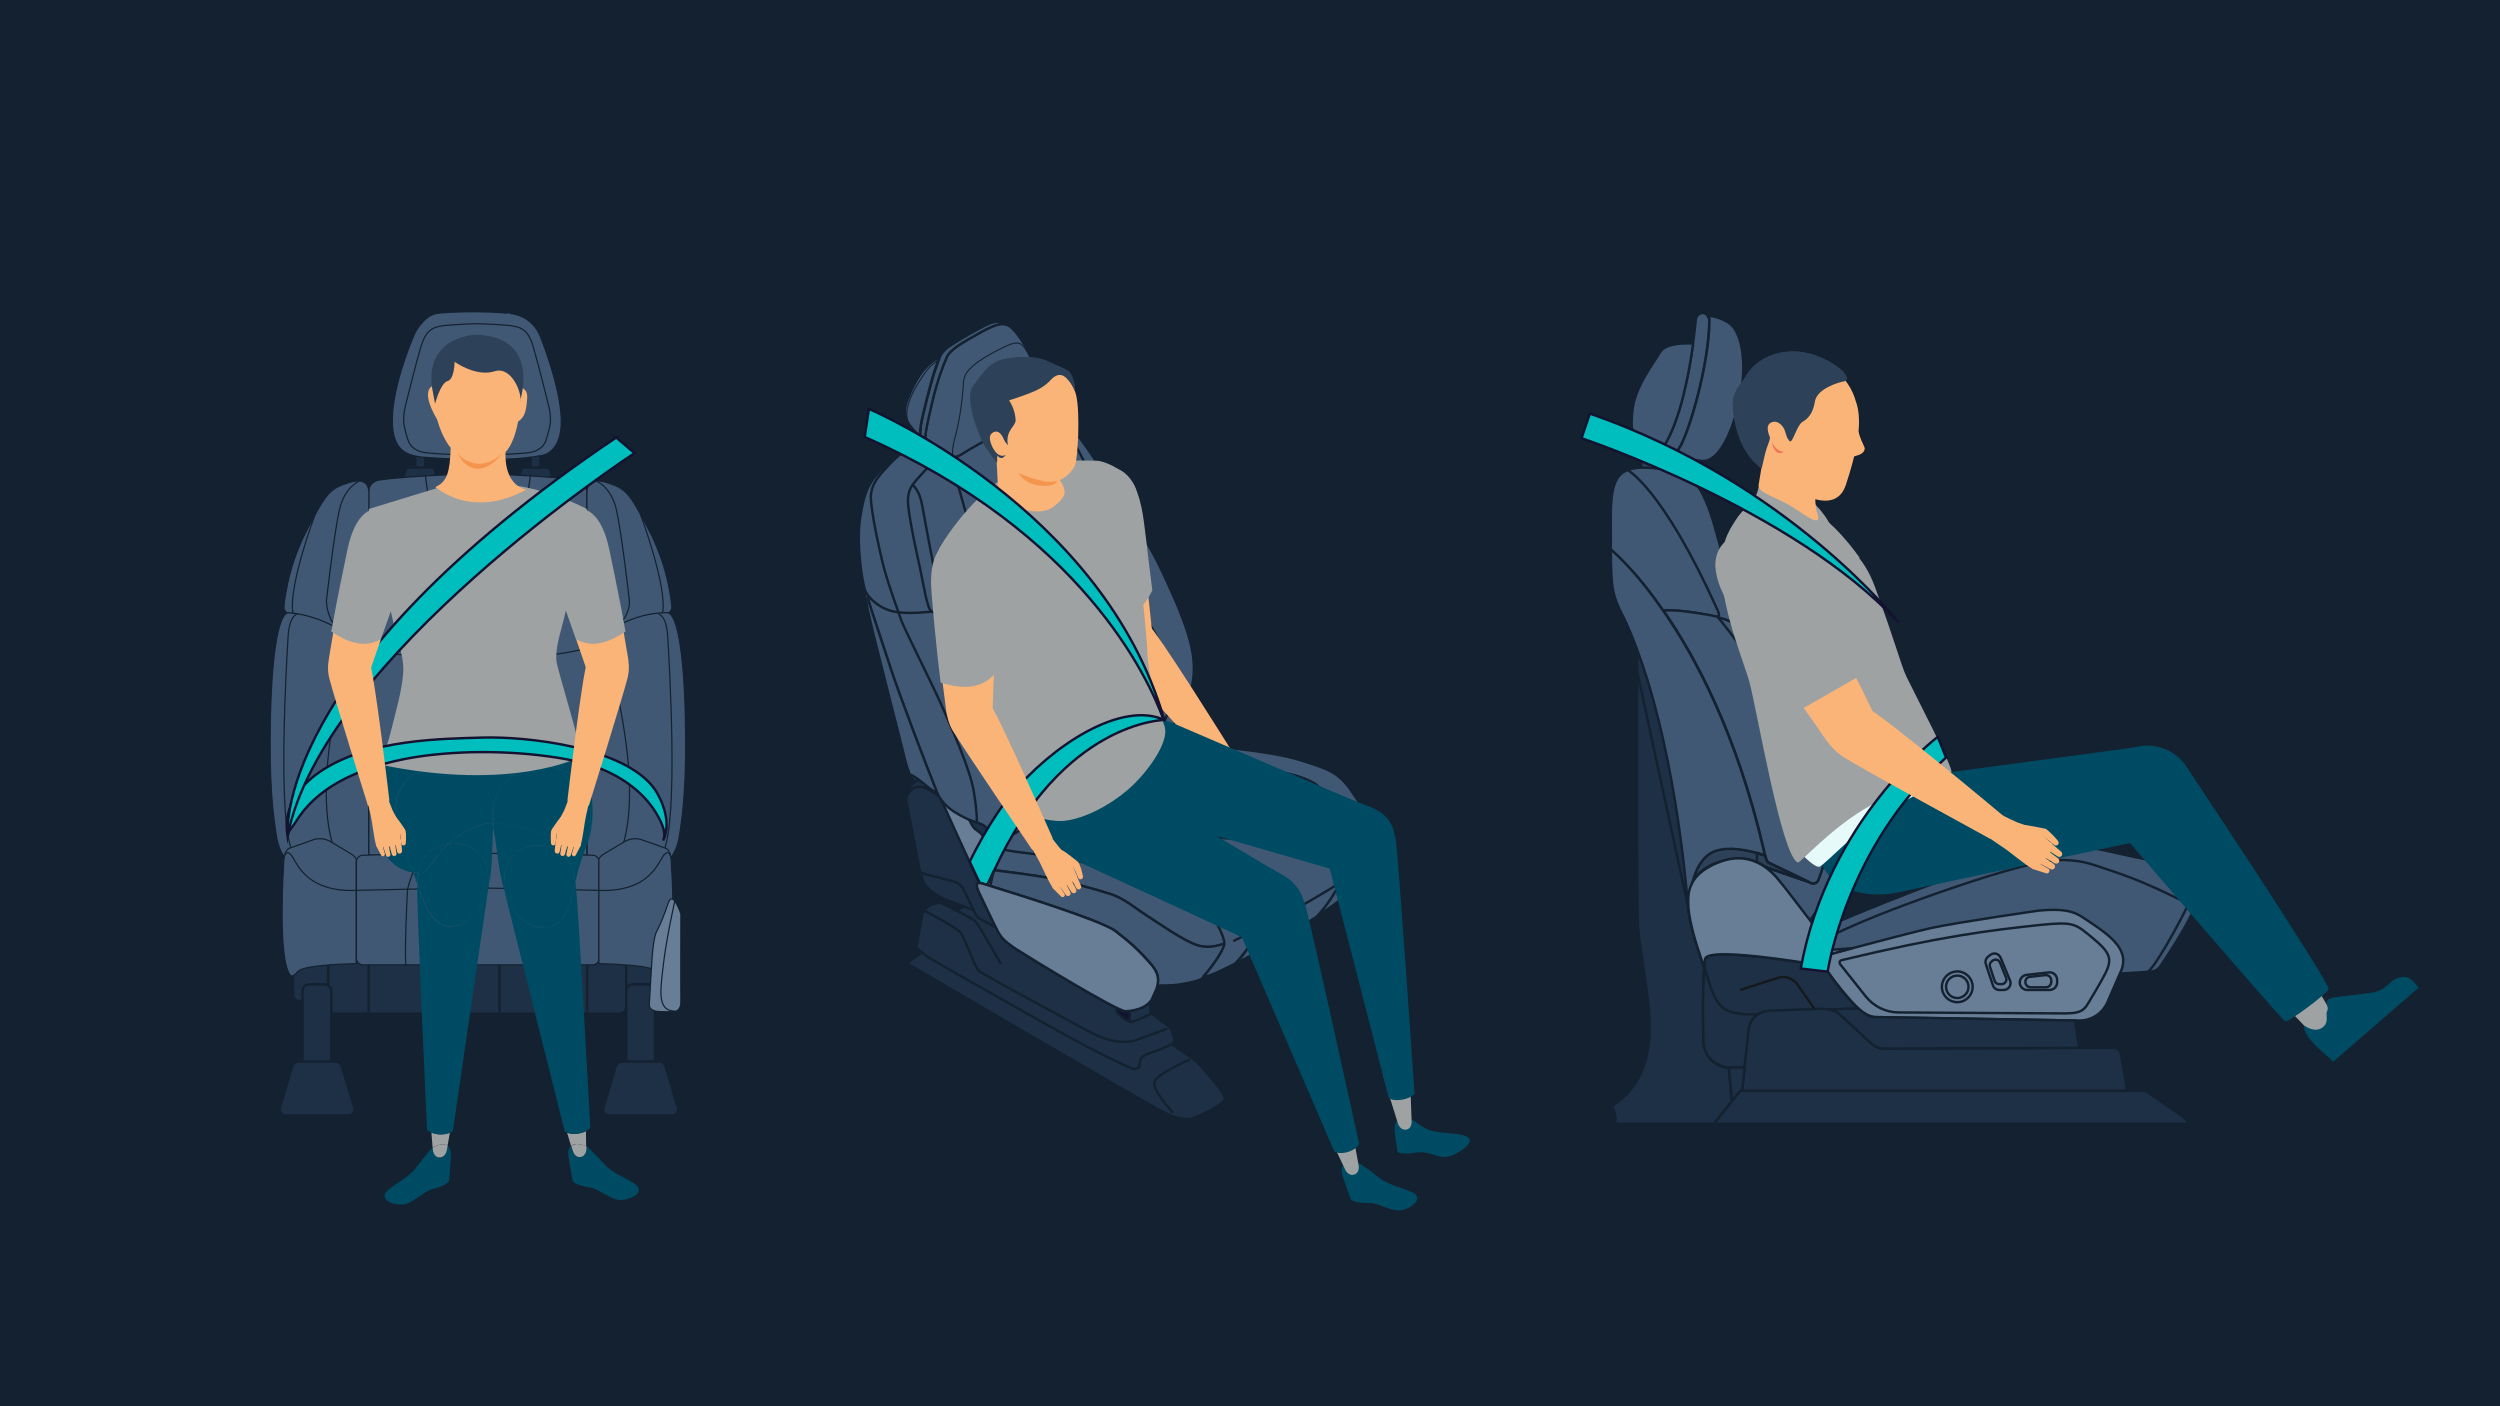 <svg version="1.1" id="Layer_8" xmlns="http://www.w3.org/2000/svg" x="0" y="0" width="1024" height="576" style="enable-background:new 0 0 1024 576" xml:space="preserve"><style>.st1{fill:none}.st1,.st2,.st3,.st4,.st5{stroke:#132130;stroke-linecap:round;stroke-linejoin:round;stroke-miterlimit:10}.st2{fill:#405873}.st3{fill:#687d96}.st4{fill:#2d4158}.st5{fill:#1d3045}.st6{fill:#004b64}.st7{fill:#9ea2a2}.st8{fill:#fbb478}.st9{fill:#2d4158}.st13{fill:#00bebe;stroke:#131230}.st13,.st15,.st17,.st20{stroke-miterlimit:10}.st15{fill:#506375}.st15,.st17,.st20{stroke:#132130;stroke-width:.436;stroke-linecap:round;stroke-linejoin:round}.st17{fill:none}.st20{fill:#728492}.st22{fill:#f4954e}.st23,.st24,.st25{fill:#00bebe;stroke:#131230;stroke-linecap:round;stroke-linejoin:round;stroke-miterlimit:10}.st24,.st25{fill:#405873;stroke:#132130;stroke-width:.5}.st25{fill:none}</style><switch><g><path style="fill:#132130" d="M-7.2-7.7h1041.8v594.2H-7.2z"/><path class="st1" d="M819.9 314.9s-3.4 3.4-8 3-76.1-.6-76.1-.6"/><path class="st2" d="M743.5 381.5s53.5-23.2 80.9-30.4c27.4-7.2 31.6-3.8 50.2 0l10.8 1.9c3.6.6 6.8 2.7 8.8 5.7l4.1 5.9c1.3 1.9 1.6 4.3.8 6.5-1.7 4.6-5.9 12.3-14.2 24.6-.9 1.4-2.4 2.2-4.1 2.3-16.6 1.1-107.4 6.8-119.2 5.3l-18.1-21.8z"/><path class="st3" d="M747.2 395.6c.3.6.8 1.4 1.4 2.3 2.9 4.2 8.5 11.3 12.6 15.2 0 0 0 0 0 0 4.2 3.8 6.7 3.4 7.5 3.5L850 418h1.6c5 .1 9.6-2.9 11.6-7.5l5.7-13.1c3.6-9.2-5.9-15.1-16.2-21.9-5.1-3.4-11.8-3-17.7-2.5 0 0-32.8 4.7-43.9 7.1-6.8 1.5-21.9 5.5-32.4 8.3h0c-6.4 1.7-11 3-11 3-.5.2-2.5.5-.5 4.2z"/><path class="st1" d="M863.3 347.7s18.5 4.6 21.9 6.7c2.3 1.4 7.2 7.4 10 11.1 1.4 1.7 1.6 4.1.6 6-3.5 7.2-12.8 24.3-16.2 26.7"/><path class="st1" d="m897.4 368-2.1.5c-1.1.2-2.2.1-3.2-.4-3.5-1.7-12.2-5.9-19.1-8.5-4.4-1.7-10.1-3.6-14.9-5.2-6.6-2.2-13.6-2.7-20.5-1.5-9.2 1.6-22.8 5.5-44.3 13-38.8 13.7-46.6 19.4-46.6 19.4"/><path class="st3" d="M853.2 387.8c-6.2-5.2-6.3-5.9-18.1-4.6-13.9 1.5-19 2.5-26.1 3.8-8.9 1.6-10.1 1.7-14.8 11.4-4.6 9.7-6.3 14.3 2.5 14.3h46.8c7.2 0 6.7-1.7 10.1-7.2 5.5-9.7 7.1-11.4-.4-17.7z"/><path class="st3" d="M753.7 394.9c-.4-.6-.2-1.4.6-1.6 40.6-9.8 60.4-12.2 80.9-14.4 14.6-1.5 14.8-.6 22.4 5.7 9.4 7.8 7.3 9.8.5 21.7-4.2 6.7-3.7 8.8-12.5 8.8-7.4 0-48.3-.3-67.8-.4-5.4 0-10.4-2.5-13.7-6.7l-10.4-13.1z"/><path class="st3" d="m839.2 398.3-9.1 1c-1.7.2-2.9 1.7-2.8 3.3h0c.1 1.6 1.5 2.9 3.1 2.9h9.1c1.7 0 3.1-1.4 3.1-3.1v-1c0-1.9-1.6-3.3-3.4-3.1z"/><path class="st3" d="m837.8 399.4-6.3.7c-1.2.1-2 1.1-1.9 2.3h0c.1 1.1 1 2 2.1 2h6.3c1.2 0 2.2-1 2.2-2.2v-.7c0-1.2-1.1-2.2-2.4-2.1zm-22.5-8.3-.8.6c-1 .7-1.5 2-1.1 3.2l2.9 8.7c.4 1.2 1.5 1.9 2.7 1.9h1.7c2 0 3.4-2.1 2.6-3.9l-3.8-9.2c-.7-1.8-2.7-2.4-4.2-1.3z"/><path class="st3" d="m816.3 393.4-.5.4c-.7.5-1 1.4-.7 2.2l1.9 5.8c.3.8 1 1.3 1.8 1.3h1.1c1.3 0 2.3-1.4 1.8-2.6l-2.5-6.2c-.5-1.2-1.9-1.6-2.9-.9z"/><circle class="st3" cx="801.7" cy="404.2" r="6.3"/><circle class="st3" cx="801.7" cy="404.2" r="4.6"/><path class="st4" d="M691.8 365.8c.4-2.1 1.1-3.9 2.3-5.6l-.8-2.2c-.8 2.4-1.3 5-1.5 7.8z"/><path class="st5" d="M661.3 460.3H702l3.9-4.9 3.4-4.3-1.2-13.7h0c-2.3-.2-4.4-1-6.1-2.3-2.6-2-4.2-5.1-4.3-8.6-.2-9.4-.3-22.4.3-30 0 0 0 0 0 0-.5-1.6-1.1-3.3-1.7-5.2-.4-1-.7-2.1-1-3-1.7-5.3-2.9-9.7-3.4-13.6.1.8.1 1.5.2 2.3 0 0-1.9-68.7-21.5-110.5 0 0-.4 105 .4 114.2.8 9.3 4.2 25.7 4.6 36.7.3 9.1.1 25.9-15.4 35.6.1-.1 2.4 4.8 1.1 7.3z"/><path class="st5" d="M698 396.4s0 0 0 0c2.8 8.7 4.1 14 7.9 16.8 2.8 2.1 7 2.7 14 2.4 1.3-.9 2.9-1.4 4.6-1.5l21.6-.8c.9 0 2 0 3 .3h0c5.6-.3 9.5-.4 12.1-.4-4.2-3.8-9.7-10.9-12.6-15.2-.6-.9-1.1-1.6-1.4-2.3-18.8-3.1-35.1-5.1-43.2-4.7-3.4.2-5.3.8-5.5 1.9-.2.9-.4 2.1-.5 3.5z"/><path class="st5" d="M713.6 446.8h157.7l-2.5-15c-.3-1.6-1.6-2.7-3.2-2.7l-13.8.1-79.8.3c-2 0-4-.8-5.5-2.1l-12.8-11.8c-1.2-1.1-2.8-1.8-4.5-2.1h0c-1-.2-2.1-.3-3-.3l-21.6.8c-1.7.1-3.2.6-4.6 1.5-2.1 1.4-3.5 3.6-3.8 6.3l-1.4 13-.3 2.5-.9 9.5z"/><path class="st5" d="M749.2 413.5c1.7.3 3.4 1 4.5 2.1l12.8 11.8c1.5 1.4 3.5 2.1 5.5 2.1l79.8-.3c-.9-4.1-1.5-8.6-1.8-11.2l-81.3-1.4c-.8 0-3.3.4-7.5-3.5 0 0 0 0 0 0-2.5 0-6.5.1-12 .4zm-51.5 12.9c.1 3.5 1.7 6.6 4.3 8.6 1.7 1.3 3.8 2.2 6.1 2.3h.9l5.5-.1.3-2.5 1.4-13c.3-2.6 1.7-4.9 3.8-6.3-7 .3-11.2-.4-14-2.4-3.8-2.8-5.2-8-7.9-16.7-.7 7.7-.6 20.7-.4 30.1z"/><path class="st2" d="M694.6 130.9s-3 36.5-13.4 52.3c0 0 2 7.2 6.3.9s12.7-35.6 12.6-53.2c-1-4.1-5.1-3-5.5 0z"/><path class="st2" d="M687.6 184c4.3-6.3 12.7-35.6 12.6-53.2-.1-.4-.3-.8-.4-1.1.6-.2 1.3-.3 1.9-.1 2 .4 4.4 1.2 6.8 2.9 5 3.7 7.1 16.3 4.3 30s-8.5 26.9-15.6 26.3c-4.2-.3-7.7-.9-9.8-1.2-.8-.1-1.5-.7-1.7-1.5.5-.4 1.2-1.1 1.9-2.1zm-7.6-39.8c2.1-3.6 9.8-3.7 13.5-3.5-1.6 12-5.3 31.9-12.2 42.4 0 0 0 .1.1.3l-.1.1s-1.4-2.3-6.7-3.5-7-1.4-6-11.5c.9-10 8.6-19.5 11.4-24.3z"/><path class="st4" d="M680.1 182.2s-3.3-3-5.5-2.5c0 0 2.5 3.8 1.2 10l4.6.6s.5-5.1-.3-8.1z"/><path class="st4" d="m683.6 190.3-10.2-1.4c-.5-.1-1 .3-1.1.8l-.2 1.4c-.1.5.3 1 .8 1.1l10.2 1.4c.5.1 1-.3 1.1-.8l.2-1.4c.1-.5-.2-1-.8-1.1z"/><path class="st2" d="M698.4 251.7c1.8.4 3.5.8 5 1.2 34.8 43 42.9 70.9 45 83.2 1.6 9.3-1.9 19.8-3.6 24.4-.5 1.2-1.9 1.8-3.1 1.2l-1.1-.5h0l-17.4-6-.4-.2c3.7 2.6 6.3 6.2 8.1 9.3 1.6 2.7 4.8 8.5 8.1 14.2l1-.2s11.8-11.5 13.5-32.6c2.1-27-36-82.2-42.3-89.4-.1-.1-.2-.2-.2-.3-.1-.1-.1-.2-.2-.2-1.9-1.8-7-3.1-12.4-4.1z"/><path class="st4" d="M692.8 363.1c1.8-5.4 5.9-8.6 12.8-10.5 5.7-1.6 10.2-1.1 13.9.5 1.2.5 2.2 1.1 3.2 1.8l.4.2 17.4 6-15.8-7.6c-.6-.3-1-.7-1.2-1.3l-.6-1.8s-1.3-.5-3.3-1.1c-4.2-1.2-11.4-2.7-16.8-.9-5.3 1.8-8.4 7.6-10 14.7z"/><path class="st2" d="M659.8 218.9v6.2c3.3 2.9 11.6 10.7 21.4 24.9 0 0 0 .1.1.1h.1c1.9 0 3.9 0 5.9.1h0s0 0 0 0c3.7.2 7.5.8 11 1.5h.1s0 0 0 0c5.4 1 10.5 2.3 12.4 4.2l.2.2c.1.1.2.2.2.3.6-3.1.6-9.2-2.9-19.6-5.7-17-8.5-42.5-22.3-44-6.9-.8-17-2.9-21.9 1.2-4.8 4.1-4.4 14.4-4.3 24.9z"/><path class="st2" d="M681.3 250c13.5 19.4 30 50.6 41 97.3.2 1 .5 2.1.7 3.1l.6 1.8c.2.6.6 1.1 1.2 1.3l15.8 7.6h0l1.1.5c1.2.6 2.6 0 3.1-1.2 1.8-4.5 5.3-15.1 3.6-24.4-2.1-12.2-10.2-40.4-44.9-83.4-1.6-.4-5.2-1-5.2-1h-.1c-3.9-.7-8-1.2-11-1.5 0 0 0 0 0 0h0c-2-.1-4-.1-5.9-.1 0 0 0 0 0 0z"/><path class="st2" d="M659.8 225.1c.1 14.3.5 17 2.9 23 0 0 0 0 0 0s0 0 0 0c.6 1.4 1.3 2.8 2.1 4.3l.3.6c0 .1.1.2.1.2 3.7 7.8 6.8 16.4 9.6 25.3 13.6 44.1 16.8 95.6 16.8 95.6 0-.8.1-1.5.1-2.3 0 0 0 0 0 0 0-3.4.3-6.2 1.1-8.6.6-2.7 1.4-5.3 2.5-7.5h0c1.7-3.5 4.2-6.1 7.5-7.2 5.4-1.8 12.7-.3 16.8.9 2 .6 3.3 1.1 3.3 1.1-.2-1-.5-2.1-.7-3.1-11-46.7-27.5-77.9-41-97.3 0 0 0-.1-.1-.1-9.7-14.2-18-22.1-21.3-24.9z"/><path class="st1" d="m719.7 349.3-.1 3.8c1.2.5 2.2 1.1 3.2 1.8l.4.2 17.4 6-15.8-7.6c-.6-.3-1-.7-1.2-1.3l-.6-1.8s-1.3-.5-3.3-1.1zm-53.1-156.8s14.2 7.2 36.6 56.7c0 0 1.7 3.2.4 3.5"/><path class="st4" d="m670.4 274.2 20.7 95.7"/><path class="st5" d="M702 460.3h195l-3-3-15.1-10.5H712.8l-3.4 4.2-3.4 4.4z"/><path class="st5" d="M708.2 437.3h0l1.2 13.7 3.4-4.2h.8l1-9.6-5.5.1h-.9z"/><path class="st6" d="M897.4 321.4c1.8 10.4-6.5 20.4-18.4 22.5l-102.9 21.9c-12 2.1-28.9-.8-31.8-17.9-2.8-15.9 12-25.5 23.9-27.5l104.2-14c12-2.1 23.2 4.6 25 15z"/><path class="st7" d="M955.3 424.9c-3.9 3.1-7.9-1-7.9-1s-27.1-28.3-30.1-31.9c-4.2-5.1-3.8-12.2.9-15.9 4.7-3.7 11.6-2.3 15.6 3 2.8 3.7 22.4 37.9 22.4 37.9s3.1 4.8-.9 7.9z"/><path class="st6" d="M936.1 418.4c-1.4-.3-71.7-82.5-71.7-82.5-6.3-8.4-4.6-20.3 3.8-26.7 8.4-6.3 20.3-4.6 26.7 3.8 0 0 59.9 90 58.9 92.2-1 2.1-16.2 13.4-17.7 13.2zm7.8 1.7s4.4 3.4 7.7.5c2.5-2.2.8-5 1.6-6.5 1.1-2-2-4.1 1.7-5.3 2-.7 13.2-1.4 17.9-2.5 4.6-1 5.8-4.3 8.8-5.5 5.8-2.2 7.1 1.9 9.1 3.7l-35 30.4s-1.6-1.6-3.7-3.4c-2.9-2.4-9.2-8.3-8.1-11.4z"/><path class="st7" d="M711.8 212s7.2-8.1 7.9-10c.6-1.8.7-4.7 3.2-5.2 2.4-.5 14.8 3.8 20.8 10s7.3 11.4 7.3 11.4l-24.6 4.6-14.6-10.8z"/><path class="st7" d="M761.8 228.6s-12.1-17.8-22.2-20.2c-10.1-2.4-17.8-4.9-23.7-.9-3.8 2.5-7.5 9.8-7.5 9.8l53.4 11.3z"/><path class="st8" d="M735.5 208.5c-7.9-5.2-15.3-6.3-15.2-9.7l2.2-13.3c.8-5.2 7.6-8.7 13.3-7.8 5.6.9 11.4 7.7 10.1 12.8-1.3 5.1-3.7 12.9-1.4 20.3 1.7 5.4-5.3.1-9-2.3z"/><path class="st8" d="M760.9 167c-.2-.7-.3-1.5-.6-2.1-2.9-11.3-13.4-19.3-25.5-18.5-13.5.9-23.7 12.7-22.8 26.2.1.9.2 1.7.3 2.6 1.7 11 10.4 20.9 27.8 28.1 8.9 3.7 14 1.4 16-4.8 4.1-12.4 6.5-23.4 4.8-31.5z"/><path class="st8" d="M761.2 176.6s.4 2.3 2.4 6.4c.7 1.4-.7 2.9-2.4 3.4s-3.4 1.1-3.4 1.1l3.4-10.9z"/><path class="st9" d="M733.4 180.8c1.2-.4 2.8-6.8 4.9-8s4.3-3.3 5.1-8.4c.9-5.3 10-7.9 11.6-8.1 1.6-.2 2.2-1.4.1-3.8s-11.6-9.4-22.9-8.4c-7.8.7-13.8 4.5-17 9.9s-7 6.5-4.8 18.2c2.8 15.1 11.2 19.7 11.2 19.7s.9-4.1 1.5-6.5c.8-2.9 1.7-4.6 1.9-6 .2-1.6-1.3-3.9.5-5.3 3.8-3.1 6.6 7.1 7.9 6.7z"/><path class="st9" d="M715.2 155.6c3.1-5.4 9.2-9.2 17-9.9 11.3-1.1 20.8 5.9 22.9 8.4.6.6.9 1.2 1.1 1.6.5-.6.4-1.6-1.1-3.3-2.1-2.4-11.6-9.4-22.9-8.4-7.8.7-13.8 4.5-17 9.9-2.5 4.4-5.5 5.9-5.5 12.5.5-5.1 3.2-6.7 5.5-10.8z"/><path class="st8" d="M730.8 175.7s-2-4-5.2-2.7c-3.2 1.3-.6 6.3.3 8.2.8 1.9 3 4.5 5.6 3.6 2.5-.9-.7-9.1-.7-9.1z"/><path d="M725.9 181.2s-.1 2.2 1.6 3.8c1.6 1.4 3.2 0 3.2 0-2.3.1-4.1-2.1-4.8-3.8z" style="fill:#f3745c"/><path d="M794.3 312.8s5 4.9-1.7 8.3c-5.5 2.8-20.4 11.8-27.1 16.3-5 3.3-17.4 15.9-20 17.5-2.7 1.6-13.8-12.1-13.8-12.1l62.6-30z" style="fill:#e6fafa"/><path class="st7" d="M729.3 215.3c8.2 0 29.6.4 38.6 24.9s10.5 31.6 13 37c2.6 5.4 19.3 37.5 18.4 39-.3.5-4.3.2-8.3 2.5-5.7 3.2-16.4 6.4-25 11.3-16.3 9.2-28.7 23.7-29.6 23.3-6.7-2.5-17.1-64.3-19.9-74.2-2.7-9.6-14.6-37.2-10.7-54.6 4.3-19.5 17.1-9.2 23.5-9.2z"/><path d="m743.2 413.3-7-10.1c-1.8-2.5-5-3.6-7.9-2.7l-15.5 5" style="fill:none;stroke:#15191c;stroke-miterlimit:10"/><path class="st3" d="M691.9 374.5s0 0 0 0c.6 3.8 1.7 8.3 3.4 13.6.3 1 .7 2 1 3 .6 1.9 1.2 3.6 1.7 5.2.1-1.4.2-2.6.4-3.5.2-1.1 2.2-1.7 5.5-1.9 8.1-.4 24.4 1.6 43.2 4.7-2-3.7.1-4.1.5-4.2 0 0 4.7-1.3 11-3l-8 .6s-5.5-7.2-11.1-14.5c-4-5.2-8-10.5-10-12.9-2.2-2.8-5.2-6.1-9.3-8.1-1.1-.5-2.2-1-3.4-1.3-3.9-1.1-8.4-.9-13.8 1.4-4.1 1.8-7.1 3.9-9 6.6-1.1 1.6-1.9 3.5-2.3 5.6-.3 2.5-.3 5.4.2 8.7z"/><path class="st13" d="m651.2 169.4-3.4 10.1s87.3 29.2 129.8 75.5c.1 0-44.4-57.2-126.4-85.6zm142.5 132.4s-45.1 34.1-56.1 94.9l11 1.3s7.6-51.4 48.5-87.7l-3.4-8.5z"/><path class="st8" d="M710.4 219.7c-13.1 7.2-5.8 21.8-.7 30 3.3 5.4 26.1 35.3 37.7 52.6 5.3 7.9 12.3 9.6 16.7 7.1 5.1-2.8 7-9.4 2.8-18.3-9.1-19.4-26.1-50.8-30.7-59-4.4-8.1-11.9-20-25.8-12.4zm127.8 128.1 4.6 3c.6.4 1.3.2 1.7-.3.3-.5.2-1.2-.2-1.6l-4.2-3.6c-.7-.6-1.7-.5-2.2.2-.6.7-.5 1.7.2 2.2l.1.1zm-3.4 5.5 5.1 2.7c.6.3 1.4.1 1.7-.5.3-.6.1-1.2-.4-1.6l-4.7-3.3c-.7-.5-1.7-.3-2.2.4-.5.7-.3 1.7.4 2.2-.1.1 0 .1.1.1zm-1.7 2.8 5 1.6c.6.2 1.1-.1 1.3-.7.2-.5 0-1-.5-1.2l-4.5-2.6c-.8-.4-1.7-.2-2.2.6-.4.8-.2 1.7.6 2.2.1.1.2.1.3.1z"/><path class="st8" d="m836.5 350.6 5.1 3c.6.3 1.4.1 1.7-.4.3-.5.2-1.2-.3-1.6l-4.8-3.6c-.7-.5-1.7-.4-2.2.3-.5.7-.4 1.7.3 2.2.1 0 .2.1.2.1zm-8-9.6c2.4.6 4.9 1 7.4 1.4l.9.2h-.1.1c.1 0 .2.1.3.2.4.3.9.7 1.4 1l2.9 2.3c.5.4 1.2.3 1.6-.2.3-.4.3-1 0-1.4-.8-1-1.7-2-2.6-2.9-.5-.5-1-.9-1.5-1.4-.2-.1-.3-.2-.5-.4l-.3-.2c-.2-.1-.4-.2-.6-.2l-.9-.2c-2.5-.5-5-1-7.5-1.3-.9-.1-1.7.5-1.8 1.4-.1.7.4 1.5 1.2 1.7z"/><path class="st8" d="M819.6 346.5c3.8 2.4 9.3 7.4 13.2 9.5 1.3.7 9.9-8.7 7.4-10.7-2.1-1.6-5.8-5.9-10.2-7.2-1.5-.4-2.8-1-3.6-1.2-.8-.3-4.4-2-8.8-4.2-1.6-.8-3.2.8-4.4 2.6-1 1.4-2.9 4.4-1.3 5.7 2.7 2.2 6.8 4.9 7.7 5.5z"/><path class="st8" d="M750.1 293.4c-4.1 6-1.8 12.2 4.7 16.5 6.5 4.3 60.4 33.7 60.4 33.7l5.5-9.3s-50.7-42.5-57.1-45.1c-6.6-2.8-10-.9-13.5 4.2z"/><path class="st7" d="M706.3 244.3c-.6-1.3-1.2-2.6-1.8-4-.5-1.4-1-2.8-1.3-4.2-.3-1.4-.5-2.8-.6-4.2 0-.7 0-1.4.1-2.1.4-4.1 2.6-7.9 7.6-10.6 13.3-7.2 20.7 2.9 25.3 11 .3.5.6 1.1.9 1.6 3.5 6.4 16.9 29.2 24.1 45.7l-22.2 12.7c-10-15-26.7-36.4-29.3-40.6-.8-1.6-1.8-3.4-2.8-5.3z"/><path d="m419.1 238.2 11.7-12.5-2.5 4.4s.3.2.7.6l-8.2 8.8c-1-.7-1.7-1.3-1.7-1.3z" style="fill:none"/><path class="st15" d="M439.8 237.3c-1.9 3.8-10.3 10.5-11.1 10.7-.7.1-5.4-6.4-7.8-8.4l8.2-8.8c1.7 1.5 6.2 2.3 7 2.8.1 0 3.3 3.7 3.7 3.7z"/><path class="st15" d="m430.6 229.1 6.3-.4 11.2-.7c.6 1.7 4.3 3.5 2.9 3.5-.4 0-10.3 7.2-13.2 7.6-.4.1-.9-3-1-3.1-.8-.5-6.1-3.7-7.8-5.1l1.6-1.8z"/><path class="st15" d="M420.8 239.6c2.4 1.9 6.3 3.5 7.3 3.5s6.8-3.4 8.8-7.2c2.9-.4 13.1-5.1 13.3-5.5.1-.2-1.4-.8-2-2.5l.8-.1s1.9 1.6 2.9 2.9c1 1.4 4.1 12.8 3.7 13.4-.4.6-22.2 11.5-24.1 11.5-1.9 0-11.7-6.2-11.7-6.2l.4-9.1.6-.7z"/><path style="fill:none;stroke:#132130;stroke-width:.513;stroke-linecap:round;stroke-linejoin:round;stroke-miterlimit:10" d="m439.2 229.5-2.4 6.4"/><path class="st15" d="m445.9 226.7 5.2-.1-1 3.9s-1.7.9-2.3 1.2"/><path class="st17" d="m428.5 244.8 1.7 8.6"/><path class="st15" d="m378.5 267.8 4.7-12.1 8.2-3.4c-.3 1.6-.7 3.5-.8 5.4-.3 4 1.8 13.1 2.8 17.2-.1 0-.2 0-.3-.1-2.4-.8-14.6-7-14.6-7z"/><path class="st15" d="M390.5 257.7c.1-1.9.4-3.7.8-5.4l31.5-13.1c0 .6-2.1 4.3-1.6 7 .6 2.7 3.7 13.2 3.5 14.2-.2 1-8.2 6.2-13.8 9.5-5.5 3.2-14.9 5.5-17.6 4.9-1-4-3.1-13.1-2.8-17.1z"/><path class="st17" d="M443.2 224.1s-21.1 14.7-53.6 30.9m52.8-46.5s-21.1 14.7-53.6 30.9m47.9-38s-21.1 14.7-53.6 30.9m31.7-40.8s-24 9.3-57.4 33.1"/><path d="m474 302.3 67.6 41.5-16.5 10-47.8-27.3c-4.2-2.8-4.4-4.4-4.8-6 0 0-.8-6.6-1-9.8-.2-3.2.8-5.8.8-5.8l1.4-1.8.3-.8z" style="fill:#132130;stroke:#132130;stroke-width:.436;stroke-linecap:round;stroke-linejoin:round;stroke-miterlimit:10"/><path class="st17" d="m486.5 306.5-4.5 6.2s-1.3 1.7-1.3 4.6l-.1 11.1"/><path d="m480.4 273.2-.4-.8c-.2-.5-.4-2.4-.5-3.9-.8-.4-5.1-2.5-7.5-6.6-2.2-3.8-2.6-8.8-2.4-9.6.1-.4.8-1.6 1.6-2.8-.2-.1-5.4-3.4-7-2.8-2.2.8-4.6 6.8-4.6 6.8s-2.2 3 .4 6.6l8.6 13c1.8 2.8 2.8 4.6 3.2 9.6l.6 22.1s.4 2.8 3.4 4.4l6.1 3.4.1-.1-1.6-39.3z" style="fill:#1d3045;stroke:#132130;stroke-width:.436;stroke-linecap:round;stroke-linejoin:round;stroke-miterlimit:10"/><path class="st5" d="M478 426.7c.7.4 11.1 6.5 13.9 10 2.8 3.5 10 10.9 9.8 13.5-.2 2.2-11.8 7.4-11.8 7.4s-4.1 2.4-12.2-1.5-106.3-61.6-106.3-61.6 5.2-3.5 7-5.2c1.7-1.7 39.2 21.6 39.2 21.6l44.2 21.1 16.2-5.3z"/><path class="st5" d="m470.1 414 6.5 4.8c2.7 1.7 3.7 4.1 3.7 4.1s1.1 2.8.4 4.1c-.7 1.3-10.9 4.8-10.9 4.8-2.3 1-2.6 1.6-2.8 2.8-.3 1.3-.4 2.6-.4 2.6s-1.3.6-2 .7c-.6 0-11.3-4.4-35.3-17.9-24-13.5-48.2-27.1-49.9-28.5-1.7-1.3-4.1-3.3-4.1-3.3l2.3-12.8c.6-2.5 1.2-3.1 2.4-3.9 1.3-.9 2.3-1.3 2.3-1.3 1.8-.6 3-.5 4.8.4l4.5 2.3 5.1-2.3 21.1 5.7 52.3 37.7z"/><path class="st1" d="M391.7 372.9s6.8 3.4 8 4.7c1.2 1.3 10.1 16.9 10.1 16.9"/><path class="st1" d="M379.2 373.3s12.5 6.6 14.2 8.6c1.7 2 5.7 14.1 7.5 15.7 2.6 2.2 46.3 25.5 46.3 25.5 6.1 3.2 12.8 4.6 17.9 3l12.6-4.6"/><path class="st5" d="M376.8 356.1s.7 4.8 2.7 7 4.8 4.2 8.3 5.5c3.5 1.3 11.5 4.4 11.5 4.4l-3.5-10.4-15.4-7-3.6.5zm17.7-21.6c4.1 2.2 6.5 2.3 9 3.9 1.9 1.2-.2 6.2-1.2 8.3-2.7-.9-6.1-2.3-7.3-3.1-2-1.3-20.3-23.2-20.3-23.2s-.8-.1-2-3.3c4 1.4 7.2 5.8 11.3 7.6 2.5 5.6 6.6 7.8 10.5 9.8z"/><path class="st5" d="M372.6 324.3c-.7.8-1.1 1.7-1.4 2.6.2-2.4 1.3-4.9 3.4-6.5l3.9-1.9 8.9 4.8c-.7 1.2-1.2 2.5-1.5 3.9-3.9-2.9-9.5-7.6-13.3-2.9z"/><path class="st5" d="M371.2 326.9c.3-.9.7-1.8 1.4-2.6 3.9-4.7 9.4 0 13.4 2.9 0 .1-.1.2-.1.4 0-.1.1-.2.1-.4.3.2.5.4.8.6-.3-.2-.5-.4-.8-.6.3-1.4.8-2.7 1.5-3.9l1.4.8 10.6 24.2 7.1 22.1 2.3 10-7.8-4.2c-1.4-1-2.2-3.2-2.2-3.2l-3.9-8.1c-.9-1.9-2.1-3.1-4.1-3.8l-11.3-2.9c-1.9-.5-2.7-.6-3-2.3l-5.2-26.9c-.2-.7-.3-1.4-.2-2.1z"/><path class="st3" d="M405.5 363.6s-3 .4-4.3-1.9c-1.3-2.3-16.3-35.5-16.3-35.5l11.9 1.8-2 2.8s2.9 7.4 4.5 8.7c1.6 1.3 2.2 1.2 4.1 4.1 1.9 2.9 4.6 9 4.6 9l-2.5 11z"/><path class="st1" d="M487.1 434.1s-13.1 5.7-14.2 8.9c-1.1 3.5 7.2 12.4 7.2 12.4"/><path class="st3" d="m481.9 293.5 6.6 13.6s-3.5 1.2-6 2.1l-5.4-11.5 4.8-4.2z"/><path class="st4" d="m477.1 297.7 5.4 11.5c-1.3.5-2.4.8-2.5.8-.4.1-7-.5-7-.5l-2.6-5.5 6.7-6.3z"/><path class="st2" d="M490.8 387.3c-5.8-1.7-16.6-9.4-21.3-12.4-4.7-3-9-6.9-14.7-8.7-5.2-1.7-19.5-5.8-30-7.4-7.9-1.2-17.8-2.4-22.1-3 0-1.1.5-2 1.4-2.8 1.3-1.3 2.1-2.1 2.3-2.7.2-.6-1.3-4-1.3-4l1.9-1.2c.6.9 2.2 2.3 5.7 3 5.5 1.1 14.8 1.6 26.5 4 12 2.5 19.7 3.7 28.3 7.4 16.9 7.2 24.6 10.4 27.3 13.2 2.6 2.7 7 11 6.8 13.7-1.7.8-6.3 2.3-10.8.9z"/><path class="st2" d="M424.8 358.8c10.5 1.6 24.8 5.7 30 7.4 5.7 1.8 10 5.7 14.7 8.7 4.7 3 15.5 10.7 21.3 12.4 4.5 1.3 9.1-.2 10.8-.9v.2c-.4 2.5-3.9 7.9-8.5 13.2 0 0-.3 1-1.9 1.6-1.6.6-6.5 1.8-10.5 2.1-5.1.4-8.8 0-8.8 0l-66-37-1.1-3.9s-1-2.1-1.8-4.5c-.3-.8-.4-1.6-.4-2.2 4.4.5 14.2 1.7 22.2 2.9z"/><path class="st20" d="M563.1 349c-1.3 4.8-4.6 10.8-8.9 15.1-.8.8-1.7 1.7-2.7 2.5l.1-.2s8.1-11.5 7.7-12.8c0 0 0 0 0 0 1.4-1.3 2.7-2.9 3.8-4.6z"/><path class="st2" d="m465.8 306.8 5.4.7s5.7.3 8.5-.1 5.7-1.7 9.3-2c3.6-.3 31.4 2.1 43.4 5.9 11.9 3.8 15.8 4.8 21.5 13.2 5.7 8.4 10.1 15.7 9.9 20.8 0 1.1-.3 2.4-.6 3.7-1.1 1.7-2.4 3.3-3.8 4.5-.5-1.4-4.8-11.5-9-14.1-.2-.1-.5-.3-.8-.4.2-1 .3-2.5-.3-3.9-1-2.5-6.8-12-11.4-14.5-4.6-2.5-11.7-4.8-24.8-5.6-11.7-.7-49.8.7-57.3 1l-1.8-1.3 11.8-7.9z"/><path class="st2" d="M513 315c13 .8 20.2 3.1 24.8 5.6 4.6 2.5 10.4 12 11.4 14.5.6 1.5.5 2.9.3 3.9-6.1-2.8-29.9-8.2-31.5-7.4-.8-1.9-19.7-2.5-42.9-8.9-12-3.3-17.6-5.5-17.6-5.5l-1.7-1.3c7.3-.2 45.4-1.6 57.2-.9zm-86.6 17.6c.8.6 1.5 1.2 2.2 1.5 18.4 8.5 55.1 14.6 57.7 15.3-7.6 4.3-14.4 8.3-18 10.6-.3-.1-.5-.2-.8-.3-8.6-3.7-16.3-4.9-28.3-7.4-11.7-2.4-21.1-2.9-26.5-4-3.5-.7-5.1-2.1-5.7-3l19.4-12.7z"/><path class="st2" d="M497.2 343h.2c-3.7 2.1-7.5 4.2-11.2 6.3-2.6-.7-39.3-6.8-57.7-15.3-.7-.3-1.4-.8-2.2-1.5l9.7-6.3c.8.7 1.8 1.4 3 1.9 18.7 8.6 56.3 14.8 58.2 14.9z"/><path class="st2" d="M497.2 343c-1.9-.1-39.6-6.2-58.2-14.8-1.1-.5-2.1-1.2-3-1.9l17.8-11.6 3.5 2.6s5.6 2.1 17.6 5.5c23.2 6.5 42.1 7 42.9 8.9 0 0-9.5 5.3-20.4 11.4 0-.1-.1-.1-.2-.1zm-10.9 6.3c13.8 4.2 23.6 11.1 25.6 14.3 2.9 4.5 4.5 14.6 4.1 16.3-.4 2.1-6.1 10.9-10.1 14.8-6.6 3.4-11.9 5.8-12.9 5.2 4.6-5.2 8-10.7 8.5-13.2.4-2.5-4.1-11.1-6.8-13.9-2.6-2.7-10.1-5.8-26.5-12.8 3.6-2.4 10.5-6.4 18.1-10.7 0 0 0 0 0 0z"/><path class="st2" d="M516.1 379.9c.3-1.7-1.2-11.8-4.1-16.3-2.1-3.2-11.8-10-25.6-14.3h-.1c3.7-2.1 7.5-4.3 11.2-6.3 28 1.3 38.1 4.2 41.6 6.1 3.6 1.9 9.4 10.5 9.3 12.5-.1 2.1-3.8 8.3-8.8 13.7-4.6 3-9.6 6-14.8 9-5.7 3.3-12.8 7.3-18.8 10.5 4-4 9.7-12.9 10.1-14.9z"/><path class="st2" d="M539.1 349.1c-3.6-1.9-13.7-4.8-41.6-6.1 10.9-6.1 20.4-11.4 20.4-11.4 1.7-.9 28.1 5.1 32.3 7.8 4.2 2.7 8.6 12.8 9 14.2.4 1.3-7.7 12.8-7.7 12.8l-.1.2c-3.3 2.8-7.4 5.7-11.9 8.7 4.9-5.3 8.7-11.6 8.8-13.7.1-2-5.7-10.6-9.2-12.5z"/><path class="st1" d="M555.4 357.1s-14.4 11-49.9 28.2"/><path class="st5" d="m470.8 409.5.6 5.8s-7.1 3.5-8.4 3.3h-.2c-.1-2.7-.2-5.3-.3-8l8.3-1.1z"/><path d="m457.3 410.9 5.2-.4c.2 2.7.3 5.3.3 8-1.5-.4-4.9-3-5.2-3.9-.4-1-.3-3.7-.3-3.7z" style="fill:#131230;stroke:#132130;stroke-linecap:round;stroke-linejoin:round;stroke-miterlimit:10"/><path class="st3" d="M402.1 361.8s48.4 14.6 54.9 19.6c6.5 5 9.9 8.3 13.8 12.7 3.9 4.3 4.1 7.1 2.9 10.9l-2 4.5c-1.6 2.5-5.1 4.4-10.6 4.7-3.3.2-39.7-22.1-44.8-25.4-5.1-3.4-6-4.7-7.3-6.8-1.2-2.1-8.2-16.9-8.2-16.9-1.2-2.9-.6-3.8 1.3-3.3z"/><path class="st3" d="M456.9 412.5s1.9.5 3.1-.5c1.2-1 4.4-7.5 4.1-10.4-.3-2.8-7.5-13.5-10.7-15.3-11-6.1-44.3-17.9-44.3-17.9"/><path class="st3" d="m455.4 405.8-28.6-22c-.9-.4.4-4.4 1.8-5.4.9-.6 2.2-.7 4.2.1l16.8 7.2s4.8 1.8 7.1 4.7c0 0 2.9 3.7 4.7 6.6 1.8 2.9 1.6 4 .9 6l-1.8 3.6c-.9 1.4-1.8 2.5-3.1 2.5-2.2-1-2.5-2.4-2-3.3z"/><path class="st3" d="M426.3 392.2c-2-1.4-3.6-2.9-2.6-5.6l3.4-6.4c.5-.8 1-1.3 1.6-1.7.6 0 1.4.2 2.3.6l15.6 6.5s6.4 2.5 8.7 5.4c0 0 3 3.8 4.8 6.7 1.8 2.9 1.6 4 .9 6l-1.8 3.6c-.5.8-1.1 1.5-1.7 1.9-.7 0-1.5-.3-2.5-.9l-28.7-16.1z"/><path class="st1" d="M432.2 377.1s-4.4-1.6-6.1.9l-5.1 8.6c-.7 1.6-.6 4.7 2.7 6.8"/><path class="st20" d="M435 387.1c.3-1.2 1.2-2.4 1.8-2.6.7-.2 2.7.8 3.2 1.3.8.8 2.8 9.9 2.4 10.7-.2.6-2 1-3 1-.7 0-1.8-.5-2.3-.9-1.1-.8-2.5-8.2-2.1-9.5zm7.7 11.8s-.5-1-.1-2c.4-.9 1.7-2 2.8-2 1.5 0 7.6 3.2 8.2 4 .3.5.6 2.3-.5 3.5-.8.8-2.8 1.3-3.4 1.2-2.3-.5-6-4-7-4.7z"/><path class="st17" d="m453.3 399.6-2 1.3"/><path class="st20" d="M443.6 400.1s-1.2-1.2-1-2.2c.3-1.1 1.6-.4 3.3.4 1.9.9 3.6 1.8 4 2.6.5.8.3 2.7-.9 2.4-1.1-.3-4.6-2.5-5.4-3.2zm-8.6-11.9c.1-.5.6-.4.9-.4.9.4 1.7.7 2.1 2.2.7 2.7 1.5 6.3 1.2 6.8-.2.4-2.3-.3-2.9-1.7-.4-.9-1.5-5.9-1.3-6.9zm-7.9 2.1c1.4 2.5 4 3.7 5.6 2.8 1.6-.9 1.8-3.7.4-6.2s-3.8-3.9-5.4-3c-1.7.9-2 3.9-.6 6.4z"/><ellipse transform="rotate(151.116 429 389.081)" class="st20" cx="429" cy="389.1" rx="2.4" ry="3.8"/><path class="st2" d="M403.5 338.5c-2.3-1.8-4.9-1.7-9-3.9s-8.4-4.5-11-10.7c-2.6-6.2-15.8-41.1-18.9-50.7-3-9.6-8.6-25.7-8.9-27.4-.2-1.2.3-7.5.6-11.5 13.4-6 98.1-33.8 98.1-33.8s.6 0 1.7 1.3c1.2 1.3 11.9 15.4 19.6 31.6 7.7 16.3 12.5 28 13.2 37.6.7 9.6-2.2 18-8.7 26.7-6.5 8.7-13.2 14.8-15.5 15.8-2.3 1-3.6.1-3.6.1s1.3 1.3-6.7 6c-4.2 2.5-46.5 26.1-46.5 26.1s-1.2 1-2.6 1.5c0 0-.7-1.9-2-3.7 1.1-2.1 1.3-4.2.2-5z"/><path class="st1" d="M442.1 219s8.1 5.4 17.3 18.9c9.1 13.5 17.9 27.1 19.7 34.8 1.8 7.2 2 13.3-1.2 20.6-4.6 10.7-14.1 20.3-14.1 20.3"/><path class="st1" d="M461.1 313.6s2-5.1-.3-17.4c-1.9-10.2-7-22.6-12.3-38.3-5.4-15.7-11.6-35.6-11.6-35.6"/><path class="st2" d="M355.4 249.6c-1.9-9.3-1.7-12-.9-14.4.1-.2.7-.5 1.8-1-.3 3.9-.8 10.3-.6 11.5.3 1.7 5.8 17.9 8.9 27.4 3 9.6 16.3 44.4 18.9 50.7.1.3.3.7.4 1-4.1-1.8-7.3-6.2-11.3-7.6-.6-1.6-1.4-3.9-2.2-7.3-2.5-10.3-13.1-51-15-60.3z"/><path class="st1" d="M384.8 251.2c2.4.9 3.4 10 14.2 35.8 7.1 16.9 11.4 26.7 12.5 37.2 1.7 16.2-3.6 21.5-3.6 21.5"/><path class="st2" d="M423.3 162.1s4.6.9 9.1 5.3c3.9 3.7 10 11.9 14.6 18.6 4.6 6.8 8.5 12.9 8 16.2-.5 3.3-3.4 8.1-4.7 8.7-3.6 5.3-10.9 9.7-18.9 15.4-14.5 10.3-41.6 24.1-45 24.6-3.4.5-4.9-.4-4.9-.4s-8.4 1.1-14.2.2c-7-1-11.6-5.9-12.8-8.5-1.2-2.6-3.9-19.4-2.2-30.1 2-12.4 3.9-15.5 12.4-23.1 8.5-7.6 17-12.4 17-12.4l41.6-14.5z"/><path class="st1" d="M450.3 210.9s1-2.5.2-5.3c-.7-2.8-3.6-11.6-8.7-20.9-5.1-9.3-7.7-14.4-13.4-15.7-3.9-.9-10 .7-10 .7L386 186.8s-4.8 3.1-8.4 7.3c-3.6 4.2-6.5 6-5.5 13.9 1 8 3.2 17.6 4.8 25 1.6 7.4 2.8 16.1 4.6 17.4"/><path class="st1" d="M437.5 222.2s-4.8-19.6-6.4-30.1c-1.6-10.5-2.3-17-3.6-20-1.2-2.8-3-3.3-3-3.3m-50.6 29.9s2.7 2 3.8 8.2c1.1 6.2 3.6 19.4 5.1 27.1 1.5 7.6 3.6 15.3 3.5 17m25.2-75.9s2.2 2.5 2.6 7c.4 4.5.9 16.3 1.6 25.6.7 9.3 3.2 26.7 3.2 26.7s4.9 19.6 9.1 31.1c4.2 11.5 10.6 30.8 12.6 42.1 1.8 9.8 1.9 17.6-1.2 20.6m-54.2-140.6s2.9.7 4.9 4.9c2 4.2 4.4 13.9 7.4 24.2 3 10.3 10.7 34.1 15 46.2 4.2 12 12.2 30.8 15.8 44.1 3.6 13.4 4.6 22.5 1.2 26.7"/><path class="st1" d="M377.9 179.3s-9.6 6.5-13.2 10.5c-3.6 3.9-8 8-8 13.8 0 5.8 3.7 22.8 5.5 29.5 2 7.3 5.7 17.4 7 21.1 1.3 3.6 12.5 25.7 16.3 34.3 3.8 8.6 11.9 26.4 13.4 35.9 1.5 9.4 1.2 12.3 1.2 12.3"/><path class="st15" d="m381.4 183.9 1.4 1s-3.4 2.4-5.2 2.8c-1.8.4-5.4-1.2-6.4-2.2-.4-.3-.4-1.1-.1-1.8 1.1.9 4.5 2.5 5.8 2.5 1 0 3.4-1.5 4.5-2.3z"/><path class="st15" d="m376.1 179.8 5.3 4c-.5.4-1.3.9-2.1 1.3-2.5-.6-4.9-1.4-7.2-2.7 1.4-1 4-2.6 4-2.6z"/><path class="st15" d="M372.1 182.5c2.3 1.3 4.7 2.2 7.2 2.7-.9.6-1.9 1-2.5 1-1.3 0-4.6-1.6-5.8-2.5.1-.2.2-.3.3-.5.1-.1.4-.4.8-.7zm3.5-5.9v6s.3 1.3 1.8 1.3 2.1-1.2 2.1-1.2v-6.1h-3.9z"/><path class="st2" d="M378.9 179.4c.1-2.8.8-6.3 2.9-14.9 2-8.6 4.4-14.8 5.9-18.2 1.5-3.4 7.4-6.4 12.7-9.5 5.4-3.1 8.2-4 9.8-4.1.9-.1 1.9.2 2.6.4.8.5 1.6 1.2 2.5 2.1 3.4 3.5 11.2 16.4 10.3 24-.7 5.9-3.2 10.3-7.7 13-6.4 3.8-20.6 11.6-24.2 14-3.7 2.3-7.6.7-7.6.7l-4.6-1.8s-1.2-.6-2.4-1.5c-.1-1.3-.2-2.9-.2-4.2z"/><path class="st2" d="M388.6 142c2.8-2 12.8-7.9 16.7-9.5 2.9-1.1 5.2-1 7.6.6-.7-.2-1.8-.5-2.6-.4-1.6.1-4.5 1-9.8 4.1-5.4 3.1-11.2 6.1-12.7 9.5-1.5 3.4-3.9 9.6-5.9 18.2-2 8.6-2.8 12.1-2.9 14.9 0 1.3.1 2.9.2 4.1-1.4-1.1-2.7-2.8-2.3-4.8 0 0-.1-2.6.6-6.1.7-3.5 3.4-14.1 4.7-18.3 1.3-4.2 2.8-8.2 2.8-8.2s.8-2.1 3.6-4.1z"/><path class="st2" d="M377.4 172.7c-.7 3.5-.6 6.1-.6 6.1-3.9-4-8.2-7.7-5.1-15.2 2.7-6.7 6.2-13.8 13.1-17.4 0 0-1.5 4-2.8 8.2-1.2 4.2-3.9 14.8-4.6 18.3z"/><path class="st17" d="M425.4 161c.6-8-4.3-16.4-5.4-18-1-1.6-2.3-3.3-5.8-2.1-3.2 1.1-12.3 5.9-15.2 8.6-2.9 2.6-4.5 3.8-4.5 9.4-.8 9.5-2.1 15.8-3.2 19.8-1.3 4.7-1.5 7.9-.6 8.6m-6.4-39.8s-2.6 1.7-4.2 3.6c-1.6 1.9-5.7 8.1-7.2 12-1.5 3.9-1.5 5.7-1.5 7 .1 1.3.6 3.3.6 3.3M439.6 386l-2.1 2.2"/><path class="st8" d="M448.9 191.5c-12.4 2.3-10.5 15.9-8.6 23.9 1.2 5.2 8.1 28.9 12.8 45.9 2.1 7.8 7.3 11 11.5 10.2 4.8-.9 8.2-5.7 7.2-13.9-2.1-18-4-41.4-5.5-49.2-1.4-7.8-4.3-19.4-17.4-16.9zm65 130.6 2.9 3.7c.4.5 1 .5 1.5.2.4-.3.5-.9.3-1.4l-2.4-4c-.4-.6-1.2-.8-1.8-.5-.6.4-.8 1.2-.5 1.8-.1.1-.1.2 0 .2zm-4.3 3.5 3.4 3.5c.4.4 1.1.4 1.5 0 .4-.4.4-1 .1-1.4l-2.9-3.9c-.4-.6-1.3-.7-1.9-.3s-.7 1.3-.3 1.9c0 .2 0 .2.1.2zm-2.1 1.8 3.5 2.6c.4.3 1 .2 1.2-.2.3-.3.2-.8 0-1.1l-2.9-3.3c-.5-.6-1.3-.6-1.9-.1-.6.5-.6 1.3-.1 1.9.1.1.1.2.2.2z"/><path class="st8" d="m511.7 323.9 3.3 3.8c.4.4 1 .5 1.5.1.4-.4.5-1 .2-1.4l-2.9-4.2c-.4-.6-1.3-.8-1.9-.3-.6.4-.8 1.3-.3 1.9l.1.1zm-3.8-9.9c1.8 1.1 3.7 2.1 5.5 3.1l.7.4s-.1 0-.1-.1l.1.1.2.2c.3.3.6.8.8 1.2l1.7 2.6c.3.5.9.6 1.3.3.4-.2.5-.7.4-1.1-.4-1-.8-2-1.3-3-.3-.5-.5-1-.9-1.5-.1-.1-.2-.3-.3-.4l-.2-.2c-.1-.1-.3-.2-.4-.3l-.7-.4c-1.9-1.1-3.8-2.1-5.7-3.1-.7-.3-1.5-.1-1.8.6-.1.5.1 1.3.7 1.6z"/><path class="st8" d="M499.3 316.1c2.4 3 5.5 8.4 8 11.1.8.9 10.3-4.3 8.8-6.6-1.2-1.9-3-6.3-6.3-8.5-1.1-.8-2-1.6-2.5-1.9-.6-.4-3-2.8-5.9-5.7-1.1-1.1-2.8-.2-4.3.9-1.2.9-3.5 2.7-2.6 4.2 1.6 2.5 4.2 5.8 4.8 6.5z"/><path class="st8" d="M457.7 254.9c-4.9 3.7-4.7 9.3-.6 14.5 4.1 5.2 39.5 43.6 39.5 43.6l7.6-5.9s-30-48.2-34.4-52c-4.7-4-8-3.4-12.1-.2z"/><path class="st6" d="M550 481.9c2 6 3.3 9.4 3.3 9.4s1.3 1.5 7.5 1.4c3.7-.1 9.7 4 13.7 2.9 5.7-1.6 7.3-5 5-6.6-2.7-2-10.4-3.2-14.5-6.5-2-1.6-5.7-4.4-7.5-5.6-1.7-1.1-10-2.7-7.5 5z"/><path class="st7" d="M554.7 481.1c-2.4.8-3.7-2-3.7-2s-7.8-16.3-8.4-17.9c-.8-2.4.8-5.1 3.7-6 2.9-.9 5.8.3 6.5 2.7.5 1.7 3.7 19.5 3.7 19.5s.6 2.9-1.8 3.7z"/><path class="st6" d="M534.7 370.9c-3.7-12.1-11.6-14.9-19.4-12.6-7.8 2.2-12.6 9.5-8.4 21.5l39.7 92s2.1 1.1 5.7 0c3.6-1.2 4.4-3.3 4.4-3.3s-19.7-90-22-97.6z"/><path class="st6" d="M415.6 317.4c-7.3 13.1 2.4 24.1 13.5 29.8 0 0 78.6 36 84.1 38.9 3.7 2 12.2 3.3 18.6-8.2 6-10.9-2.3-17.4-9-21-5.8-3.1-75-44.8-75-44.8-11-5.6-24.9-7.8-32.2 5.3zm155.7 146.4c.6 5.5 1.2 8.1 1.2 8.1s1.5 1.2 7.6.2 9.3 3.4 14.8 1.1c5.5-2.4 8.6-5.7 6.4-7.3-2.7-2-10.1-1.4-14.9-2.7-2.5-.6-5.7-3-7.5-4.3-1.8-1.2-8.4-3.2-7.6 4.9z"/><path class="st7" d="M576 462.7c-2.5.4-3.4-2.5-3.4-2.5s-5.4-17.2-5.8-19c-.5-2.5 1.5-4.9 4.5-5.4s5.7 1.1 6 3.6c.3 1.8.9 19.8.9 19.8s.3 3-2.2 3.5z"/><path class="st6" d="M450.2 306.4c-5.3 14 5.2 23.2 16.2 26.9 0 0 77.9 22.2 83.5 24.1 3.7 1.3 15.3 3.5 19.9-8.8 4.4-11.7-4.2-16.7-10.9-19-5.8-2-79.1-33.7-79.1-33.7-11.1-3.6-24.4-3.5-29.6 10.5z"/><path class="st6" d="M571.7 344c-1.8-11.1-9.2-14.3-17.2-13.1-8 1.2-13.9 7.1-11.6 18.1l26 100.9s1.9 1.2 5.6.5c3.7-.7 4.9-2.4 4.9-2.4s-6.6-97.1-7.7-104z"/><path class="st7" d="M384.5 225.2c.4-1.6 12.1-20.1 26-29 13.9-8.9 33.4-7.5 38.3-7.5 4.5 0 14.4 5.2 16.4 11.6 1.7 5.4-1.7 12.2-1 14.8 1.9 7.4 5.5 45.8 5.6 49.3.5 15.1 4.5 24.6 7.2 33.1 2.2 6.8-8 20.1-15.4 26.3-7.3 6.2-18.3 12.1-26.9 12.5-4.7.2-17.1-2.3-21.3-8.1-4.2-5.8-7.8-44.8-9.3-49.7-1.2-4.8-23.1-38.8-19.6-53.3z"/><path class="st8" d="M416.7 171.4c-4.6.1-9.5 3.5-9.1 8.8.8 10.7 1 15.5 1.1 18.1.3 8.3 15.9 14.6 22.9 9.2 9.7-7.6 1.2-8.1-2.6-22.4-1.8-7.2-.8-13.8-12.3-13.7z"/><path class="st22" d="M434 193.8s.2 3.9-3 4.8c-3.8 1.1-10.2.3-13.2-4-2-2.9-3.3-5.9-3.3-5.9s13.8 6.3 19.5 5.1z"/><path class="st8" d="M424.2 148.2c5.3 1.3 14.5 4.8 16.6 13.7 1.7 7.3.7 26.6-.6 29-1.3 2.4-5.1 7.7-12.7 6.2-16.5-3.4-25.1-13.6-27.7-23.2-2.6-9.6-1-17.8 3.7-20.9 6.7-4.4 13-6.6 20.7-4.8z"/><path class="st9" d="M407.1 183.9s2.4 3.8 4.8 2.4c0 0-1.2 2.2-2.8.9-1.7-1.3-2-3.3-2-3.3z"/><path class="st9" d="M440.3 160.3c-.1-.2-.4-1.5-1.9-3.6-1.4-1.9-4-5.2-7.8-1.3-1 1.1-2.1 2.2-4.4 3.6-3.3 2-12.9 5-12.9 5s2.5 3.3 2.7 8.1c.1 2.4-4.2 4.2-3.2 10 .2 1.1-2.3-3.6-3.7-3.2-1.1.3-.6 2.5-.6 4.6 0 3-.1 6.2-.1 6.2s-4.9-6.3-6.3-9.2c-1.7-3.9-3.5-9-4-11.9s-1.3-8.3.9-10.8c2.4-2.7 5.6-9.2 11.9-10.6 6.3-1.3 14-1.7 19.4 1.3 1.7.9 7.1 2.7 8 4.1 2.6 4.1 2 7.7 2 7.7z"/><path class="st9" d="M438.4 154c-.9-1.4-6.2-3.1-8-4.1-5.4-2.9-13.1-2.6-19.4-1.3-6.3 1.3-9.5 7.9-11.9 10.6-2 2.2-1.6 6.7-1.1 9.8 0-.1-.1-.3-.1-.4-.5-3-1.3-8.3.9-10.8 2.4-2.7 5.6-9.2 11.9-10.6 6.3-1.3 14-1.7 19.4 1.3 1.7.9 7.1 2.7 8 4.1 1.4 2.2 1.9 4.2 2.1 5.6-.3-1.3-.8-2.7-1.8-4.2z"/><path class="st8" d="M411.1 179.8s-1.3-3.4-3.4-3c-3.8.8-1.8 5.2-1 6.7.9 1.6 2.6 4.1 5.2 2.7 1.8-1-.8-6.4-.8-6.4z"/><path class="st7" d="M472 241.8c-2-14.8-3.1-27.7-4.4-33.7-1.7-7.7-5-19.2-18-16.3-12.3 2.7-9.9 16.3-7.8 24.2 1 3.7 9.1 24.2 13.3 37.4 7.1.7 12.6-2.9 16.9-11.6z"/><path class="st23" d="M476.6 294.8c-6.2-17.1-33.4-76.5-122.4-115.8l1.7-11.5s96 40.4 121 127.4l-.3-.1z"/><path class="st23" d="M476.9 294.9s-41.7.4-69.8 61.9c-.9 1.9-1.7 3.8-2.5 5.8-1.6-.5-2.4-.7-2.4-.7-.3-.1-.6-.1-.8-.1-.4-.7-2.1-4.3-4.2-8.9v0c1.4-2.9 3.3-6.5 5.5-10.4 3.2-5.6 7-11.6 11.1-16.5 17.4-21.2 45.9-39.1 63.1-31.1z"/><path class="st3" d="m407 356.8-1.4 6.1-.2.7s-.6.1-1.4 0c-.9-.1-2.1-.6-2.9-1.9.2 0 .5 0 .8.1 0 0 .9.3 2.4.7 1-1.9 1.9-3.9 2.7-5.7z"/><path class="st3" d="m473.7 405-2 4.5c-1.6 2.5-5.1 4.4-10.6 4.7-3.3.2-39.7-22.1-44.8-25.4-5.1-3.4-6-4.7-7.3-6.8-1.2-2.1-8.2-16.9-8.2-16.9-.6-1.4-.8-2.4-.6-2.9.2-.4.5-.5 1-.5.2 0 .5 0 .8.1 0 0 .9.3 2.4.7.4.1.7.2 1.2.4 11.3 3.5 45.9 14.3 51.3 18.5 6.5 5 9.9 8.3 13.8 12.7 4 4.3 4.2 7.1 3 10.9z"/><path class="st5" d="M170.1 186.4h4.1v8.2h-4.1zm47.2 0h4.1v8.2h-4.1zm55.2 221c0 1.5-1.2 2.7-2.7 2.7H122.7c-1.5 0-2.7-1.2-2.7-2.7v-10.1c0-1.5 1.2-2.7 2.7-2.7h147.1c1.5 0 2.7 1.2 2.7 2.7v10.1z"/><path class="st5" d="M256.5 412.5c0 1.5-1.2 2.7-2.7 2.7H137.1c-1.5 0-2.7-1.2-2.7-2.7v-18.9c0-1.5 1.2-2.7 2.7-2.7h116.7c1.5 0 2.7 1.2 2.7 2.7v18.9zM151 415.3V391m35.7 24.3V391m17.9 24.3V391m35.9 24.3V391m27.8 47.3c0 1.5-1.2 2.7-2.7 2.7h-6.4c-1.5 0-2.7-1.2-2.7-2.7v-32.4c0-1.5 1.2-2.7 2.7-2.7h6.4c1.5 0 2.7 1.2 2.7 2.7v32.4z"/><path class="st5" d="M272.8 437.3c-.8-2.5-2-2.5-3.5-2.5h-13.8c-1.5 0-2.7 0-3.5 2.5l-5 16.9c0 2 1.2 2.7 2.7 2.7h25.4c1.5 0 2.7-.7 2.7-2.7l-5-16.9zm-137.1 1c0 1.5-1.2 2.7-2.7 2.7h-6.4c-1.5 0-2.7-1.2-2.7-2.7v-32.4c0-1.5 1.2-2.7 2.7-2.7h6.4c1.5 0 2.7 1.2 2.7 2.7v32.4z"/><path class="st5" d="M140.2 437.3c-.8-2.5-2-2.5-3.5-2.5H123c-1.5 0-2.7 0-3.5 2.5l-5 16.9c0 2 1.2 2.7 2.7 2.7h25.4c1.5 0 2.7-.7 2.7-2.7l-5.1-16.9z"/><path class="st24" d="M195.4 127.7s-11.2-.1-16.5.7-8.9 7.9-8.9 7.9-8.1 17.9-9.2 32.9c-1 15 5.2 17.1 11.6 18 0 0 32.7 2.8 49.8-.7 0 0 8.1-1 7.7-14.8s-8.5-33.7-8.5-33.7-2.7-8.5-12.4-9.6c.1 0-6.6-.7-13.6-.7z"/><path class="st24" d="M224.5 165.3s-4.1-16.7-6.2-23.6c-2.1-6.9-4.9-8-11-8.5s-11.9-.6-11.9-.6-5.8.1-11.9.6-8.8 1.6-11 8.5c-2.1 6.9-6.2 23.6-6.2 23.6s-1.6 5.2-.7 9.3c.9 4.1 1.5 5.5 1.5 5.5s.8 4.7 7.8 5.4c7 .7 17.3.9 20.5.9 3.2 0 13.5-.2 20.5-.9s7.8-5.4 7.8-5.4.6-1.5 1.5-5.5c.9-4.1-.7-9.3-.7-9.3z"/><path class="st5" d="m165.3 194.8.7-2.2s.3-1.1 1.9-1.1h8.5s1.5-.1 1.8 1.4l.7 3c0-.1-14.6 2.2-13.6-1.1zm47.3 0 .7-2.2s.3-1.1 1.9-1.1h8.5s1.5-.1 1.8 1.4l.7 3c0-.1-14.6 2.2-13.6-1.1z"/><path class="st24" d="M236.2 196.6c-12.4-1.8-40.1-2.6-40.1-2.6h-.7s-27.6.8-40.1 2.6c0 0-4.3.5-4.3 5.2v148.5h89.4V201.8c.1-4.8-4.2-5.2-4.2-5.2z"/><path class="st24" d="M151 201s.2-5.9-7.8-3.4-9.2 3.6-17.6 19.7-9.3 31.4-9.3 31.4 0 2.5 2.4 2.5c0 0 15.8.5 32.4 15.8v-66z"/><path class="st24" d="M147.5 196.9s-6.3 2.2-8.5 12-5.3 37.1-5.3 37.1-.1 7.3 4.9 11.7m-9.5-47.1s-11.1 29.6-9.1 40.6"/><path class="st24" d="M151 266.9V351s.3 10.3-15.6 8.6c-15.9-1.7-20.8-8.3-22.2-17.3-1.4-9-3.1-21.9-2.4-49.7.7-27.8 3.7-41 7.1-41.6 0 0 16.8 0 33.1 15.9z"/><path class="st24" d="M145.3 262.2s-3.4 4.6-6.3 19.5-9.8 47.5-1.2 68.6m-16.1-98.8s-3.2.5-3.7 9.3-4.7 75.9 2 88.6M240.5 201s-.2-5.9 7.8-3.4c8 2.5 9.2 3.6 17.6 19.7s9.3 31.4 9.3 31.4 0 2.5-2.4 2.5c0 0-15.8-.9-32.4 14.4V201z"/><path class="st24" d="M244 196.9s6.3 2.2 8.5 12 5.3 37.1 5.3 37.1.5 5.7-4.5 10m9-45.4s11.1 29.6 9.1 40.6"/><path class="st24" d="M240.5 265.5V351s-.3 10.3 15.6 8.6c15.9-1.7 20.8-8.3 22.2-17.3 1.4-9 3.1-21.9 2.4-49.7-.7-27.8-3.7-41-7.1-41.6-.1 0-16.9-1.4-33.1 14.5z"/><path class="st24" d="M246.2 260.6s3.4 6.2 6.3 21.1 9.8 47.5 1.2 68.6m16.1-98.8s3.2.5 3.7 9.3 4.7 75.9-2 88.6m-125.6 45.3v-41.8s.8-1.6-2.7-3.5l-8.2-4.9s-2.8-1.6-6.2-.7l-10.4 3.7s-2.2.8-2.2 6.2c0 0-2.7 39.5 2.8 45.9 0 0 .8 1 2.9-1.6 2.2-2.5 16.3-3.1 24-3.3z"/><path class="st24" d="M245.4 392.5c0 1.5-1.2 2.7-2.7 2.7h-94c-1.5 0-2.7-1.2-2.7-2.7V353c0-1.5 1.2-2.7 2.7-2.7 0 0 23.3-.8 45.7-.8s48.3.8 48.3.8c1.5 0 2.7 1.2 2.7 2.7v39.5z"/><path class="st25" d="M116.4 351s1-3.9 3.4 0 6.8 14.5 26.2 13.7c0 0 40.1-1 53-1"/><path class="st24" d="M245.3 394.7v-41.8s-.8-1.6 2.7-3.5l8.2-4.9s2.8-1.6 6.2-.7l10.4 3.7s2.2.8 2.2 6.2c0 0 2.7 39.5-2.8 45.9 0 0-.8 1-2.9-1.6-2.2-2.5-16.4-3.1-24-3.3z"/><path class="st25" d="M274.8 351s-1-3.9-3.4 0-6.8 14.5-26.2 13.7c0 0-40.1-1-53-1m-19.7-14.3s-4.9 10.6-5.6 15.3c0 0-1.2 22.3-.7 30.5"/><path class="st25" d="M218.7 349.4s4.9 10.6 5.6 15.3c0 0 1.2 22.3.7 30.5m-50.8-200.6 9.9 73.9 1.6 81.7m31.6-155.9-10 73.9-1.5 81.7"/><path class="st25" d="M151 266.9s58 7 89.5-1.4"/><path d="M278.9 374.3s-3.3-9.8-5.1-4.6c-1.8 5.2-3.4 9.2-4.9 12-1.5 2.8-2 13.6-2 13.6l-.9 15.4s-1 3.3 3.7 3.6c4.7.3 6.8 0 6.8 0s2.5-.3 2.4-4.1c-.1-3.9 0-35.9 0-35.9z" style="fill:#687d96;stroke:#132130;stroke-width:.5;stroke-linecap:round;stroke-linejoin:round;stroke-miterlimit:10"/><path class="st25" d="M276.4 369s-3.6 16.2-4.7 26.2c-1.1 10.1-2.9 18.9 4.9 19"/><path class="st6" d="M174.1 314.8c14.3-5.3 25.8 4 27.9 15.9 2.1-10.9 12.1-19.6 25.8-16 14.5 3.8 15.8 17.8 13.1 29.9 0 0-.2.5-.5 1.4.4-.8.6-1.5.7-1.8 5.6-18.3-5-40.2-5.2-40.3-2.6-.9-5.1-1.6-7.5-2.4-26.9-5.6-48.5-3-64.1 1.7-2 1.1-4 2.2-6.1 3.3.1.3-4.2 16.5-4 20.7.7 12.7-.3 25 12.3 29.6.4.2 1.6.4 2.9.5-2.2-5.7-5.3-11.6-5.3-11.6-4-11.7-4.1-25.7 10-30.9zm86.8 170.9c-2.4-2.4-9.7-4.8-13.2-8.7-1.7-1.9-4.9-5.2-6.5-6.7-.2-.2-.6-.5-1.1-.7v.8s.2 3.1-2.4 3.5c-2.5.4-3.3-2.6-3.3-2.6s-.2-.7-.6-1.9c-.8.8-1.3 2.2-.9 4.6 1 6.3 1.7 9.8 1.7 9.8s1 1.7 7.1 2.6c3.6.5 8.9 5.5 13 5.1 6.2-.7 8.2-3.8 6.2-5.8z"/><path class="st7" d="M240.1 469.6c0-1.2-.1-3.6-.1-6.3-.7.4-1.8.8-3.2 1-2.1.3-3.6 0-4.5-.3.6 2.1 1.2 4 1.6 5.4 1.6-1.5 4.5-.7 6.2.2z"/><path class="st7" d="M237.8 473.9c2.5-.4 2.4-3.5 2.4-3.5v-.8c-1.7-.9-4.6-1.6-6.2-.2.3 1.2.6 1.9.6 1.9s.7 3 3.2 2.6z"/><path class="st6" d="M218.7 346.4c7.9-.9 15.2 2.9 17 14.9.2-.9.4-1.8.6-2.6 1.1-4.8 3.2-10.3 4.1-12.8-.7 1.5-1.6 3.5-1.8 3.5-.1 0-19.7-12.3-36.4-12.3-.1.6-.1 1.3-.2 2 0 .2.1.4.1.6 1.6 7.2 1.9 17.3 4.7 25.7-1.8-11.9 4-18.1 11.9-19z"/><path class="st6" d="M227.8 314.7c-13.7-3.6-23.8 5.1-25.8 16 .4 2.1.4 4.3.2 6.5 16.7 0 36.3 12.3 36.4 12.3.2 0 1.1-1.9 1.8-3.5.3-.9.5-1.4.5-1.4 2.8-12.1 1.4-26.2-13.1-29.9zm-7.5 65c10.8 2.8 13.7-10.3 15.4-18.4-1.8-12-9.1-15.9-17-14.9-7.9.9-13.7 7.1-11.9 19.1 2.2 6.7 6.1 12.3 13.5 14.2zM180 474.2c-2.5-.1-2.7-3.2-2.7-3.2s0-.3-.1-.8c-.4.3-.8.6-1 .8-1.4 1.7-4.3 5.3-5.8 7.3-3.1 4.3-10.2 7.4-12.3 10-1.8 2.2.6 5.1 6.5 5.1 4.1 0 8.9-5.5 12.5-6.3 6-1.5 6.8-3.3 6.8-3.3s.4-3.6.8-10c.1-2.4-.5-3.8-1.4-4.5-.2 1.2-.4 1.9-.4 1.9s-.4 3.1-2.9 3z"/><path class="st7" d="M176.7 463.9c.2 2.7.4 5 .5 6.2 1.6-1 4.5-2.1 6.1-.8.3-1.4.6-3.4 1-5.5-.9.4-2.3.9-4.4.8-1.4-.1-2.4-.4-3.2-.7z"/><path class="st7" d="M177.2 470.1c0 .5.1.8.1.8s.1 3.1 2.7 3.2c2.5.1 3-2.9 3-2.9s.1-.7.4-1.9c-1.7-1.3-4.6-.2-6.2.8z"/><path class="st6" d="M235.8 362c0-.2-.1-.4-.1-.7-1.8 8.1-4.6 21.2-15.4 18.4-7.4-1.9-11.2-7.5-13.5-14.3 0 .3.1.5.1.8l24.4 97.2s.4.3 1.1.6c.9.3 2.4.6 4.5.3 1.4-.2 2.4-.6 3.2-1 1.3-.7 1.7-1.5 1.7-1.5s-5-92-6-99.8zm-47.7 16.8c-10.5 3.9-14.6-8.9-17.2-16.8v.7c-.3 7.9 4 100 4 100s.5.7 1.9 1.3c.8.3 1.8.6 3.2.7 2.1.1 3.6-.3 4.4-.8.7-.3 1.1-.7 1.1-.7L200 364v-.8c-1.5 7-4.8 12.9-11.9 15.6zm-18.8-21.3c.3.7.5 1.3.7 2 .3.7.5 1.6.8 2.5.1-1.6.3-3 .5-4.3-.5-.1-1.3-.2-2-.2zm14.6-12c.8-.1 1.7-.1 2.5-.1 7.9.1 14.3 5.7 13.7 17.8 1.8-7.9 1.4-17 1.9-24.1-.1-.7-.2-1.3-.3-2-7.1.3-13.8 4.9-17.8 8.4z"/><path class="st6" d="M183.9 345.5c4-3.5 10.7-8.2 17.9-8.4-.2-2.2-.1-4.4.3-6.5-2.1-11.9-13.6-21.2-27.9-15.9-14.1 5.2-14 19.3-10.1 31.1 0 0 3.1 5.9 5.3 11.6.7.1 1.4.1 2.1.1 1.6-7.7 6.5-11.3 12.4-12zm17.8-8.3c.1.7.2 1.3.3 2 .1-.7.1-1.3.2-2h-.5z"/><path class="st6" d="M202 330.7c-.4 2.1-.5 4.3-.3 6.5h.5c.2-2.2.2-4.4-.2-6.5zm-15.6 14.7c-.9 0-1.7 0-2.5.1-2.5 2.2-4 3.9-4 3.9-1.5 2.2-3.4 4.7-5.7 7.6-.4.5-1.5.6-2.7.6-.3 1.3-.5 2.8-.5 4.3 2.5 7.9 6.7 20.7 17.2 16.8 7.2-2.6 10.4-8.6 12-15.6.5-12-5.9-17.5-13.8-17.7z"/><path class="st6" d="M171.4 357.6c1.3 0 2.4-.1 2.7-.6 2.3-2.9 4.2-5.4 5.7-7.6 0 0 1.5-1.7 4-3.9-5.8.7-10.7 4.3-12.4 12.1z"/><path class="st9" d="M146.4 311.8s0-.3-.1-.4c0 .3.1.4.1.4z"/><path class="st7" d="m151 208.5 31-9.5s27-6.6 58.4 9.5c-3.1 14.7-5.8 29.5-9.2 44.1-1.3 5.5-3.8 12.5-3.3 18.1.4 3.8 11.4 38.5 9.8 39.3 0 0-27.6 14.5-81.9 3.2 1.2-5.1 2.9-7.7 4.1-12.8 1.8-7.5 5.2-18.6 5.3-26.3.1-5.3-2.4-11.7-3.6-16.9-1.1-5-2.3-10-3.3-15-2-9.4-4.1-18.8-6.1-28.2 0-.1-1.2-5.4-1.2-5.5z"/><path class="st8" d="M215.5 200.6c-9.7-2.5-8.4-15.5-8.4-15.5 3.7-3.7 5.1-12.4 5.1-12.4 2.8-1.9 3.3-4.4 3.7-9.1.5-4.7-2.6-4.7-2.6-4.7s1.4-4.9-2.8-13.3c-4.2-8.4-15.6-7.5-15.6-7.5-17.3.9-16.8 19.6-16.8 19.6-6.8 1.9.9 14 .9 14 2.3 8.2 5.6 11.7 5.6 11.7-.3 10-1.5 14-6.3 16.1 5.2 4.1 18.2 11.3 37.2 1.1z"/><path class="st9" d="m176.9 158.4 1.3 7s2.2-8.5 5.1-9.3c2.9-.8 2.9-7.9 2.9-7.9s8.8 6.3 16.3 3.9c7.5-2.5 11.9 10.6 10.4 12.5 0 0 9-26.1-17.1-27.5 0-.1-21.4-.1-18.9 21.3z"/><path class="st22" d="M187.3 185.8s8.2 9.3 18.3 0c.1 0-10.1 14-18.3 0z"/><path class="st13" d="M271.6 344.3c1.8-3.7-1.7-9.6-3.9-12.9-5.9-8.7-17-16.6-32.6-19.8-18.8-3.9-42-4.6-61.5-2-15.6 2.1-29.6 6.7-39.8 13.8-3.7 2.6-6.7 5.4-9.2 8.4-1.4 1.7-2.6 3.4-3.6 5.1-.8 1.3-3.5 4.2-3.1 5.5 0 0-4.6-15.1 14.7-27.3 19.4-12.2 47.7-12.5 65.3-13 17.6-.5 58.1 3.8 70.3 21.2 0-.1 8 11.5 3.4 21z"/><path class="st13" d="m252.4 179.2 7.5 6.4s-127.8 83.6-142.1 156.8c0 0-7.1-67.8 134.6-163.2z"/><path class="st8" d="m161.7 344.7 1 4.2c.1.5.6.9 1.2.7.5-.1.8-.6.8-1l-.4-4.3c-.1-.7-.7-1.2-1.4-1.1-.7.1-1.2.7-1.1 1.4-.1 0-.1.1-.1.1zm-5 1.3 1.4 4.3c.2.5.7.8 1.2.6.5-.2.7-.6.6-1.1l-.9-4.4c-.1-.7-.8-1.1-1.5-1s-1.1.8-1 1.5c.2 0 .2 0 .2.1z"/><path class="st8" d="m154.2 346.7 1.9 3.6c.2.4.7.6 1.1.3.4-.2.5-.6.4-1l-1.1-4c-.2-.7-.9-1.1-1.6-.9-.7.2-1.1.9-.9 1.6.2.2.2.3.2.4zm5-1.3 1.3 4.5c.1.5.7.8 1.2.7.5-.1.8-.6.7-1.1l-.7-4.6c-.1-.7-.8-1.2-1.4-1-.7.1-1.2.8-1 1.4-.1 0-.1 0-.1.1zm.7-9.9c1.1 1.7 2.2 3.2 3.4 4.8l.4.6v-.1.1s0 .2.1.3c.1.4.2.9.2 1.4l.4 2.9c.1.5.5.8 1 .8.4-.1.7-.4.8-.8.1-1 .1-2 .1-3.1 0-.5 0-1-.1-1.6 0-.2 0-.3-.1-.5l-.1-.3c-.1-.1-.1-.3-.2-.4l-.4-.6c-1.1-1.7-2.3-3.3-3.6-4.9-.4-.5-1.2-.6-1.8-.2-.3.3-.4 1.1-.1 1.6z"/><path class="st8" d="M151.8 333.8c.8 3.5 1.3 9.3 2.3 12.6.4 1.1 10.4.4 10-2.1-.3-2.1-.1-6.5-1.9-9.7-.6-1.1-1.1-2.1-1.4-2.7-.3-.6-1.4-3.5-2.7-7.2-.5-1.3-2.2-1.3-4-.9-1.3.3-4.1.9-3.9 2.6.5 2.8 1.4 6.6 1.6 7.4z"/><path class="st8" d="M141.1 265.5c-5.6 1.2-7.7 6-6.3 12 1.4 6 15.9 52.5 15.9 52.5l8.8-2s-6.1-52.6-8.3-57.6c-2.3-5.1-5.3-5.9-10.1-4.9z"/><path class="st8" d="M137.4 253.9c-.9 5.3-1.8 10.6-2.6 15.3-1.3 7.4 1.8 12.2 5.6 13.2 4.4 1.2 9.2-1.5 11.6-8.9 1.3-3.7 2.6-7.7 4-11.6-6.5-1.6-13.1-4.5-18.6-8z"/><path class="st7" d="M156 261.8c4.4-12.4 9.3-25.5 11-32.1 1.9-7.1 4.1-18-7.9-21.2-11.4-3-15.2 9.3-16.8 16.7-.7 3.5-4.4 20.8-6.6 33.5 5.6 3.6 12.9 7.4 20.3 3.1z"/><path class="st8" d="m230.2 344.7-1 4.2c-.1.5-.6.9-1.2.7-.5-.1-.8-.6-.8-1l.4-4.3c.1-.7.7-1.2 1.4-1.1.7.1 1.2.7 1.1 1.4.1 0 .1.1.1.1zm5 1.3-1.4 4.3c-.2.5-.7.8-1.2.6-.5-.2-.7-.6-.6-1.1l.9-4.4c.1-.7.8-1.1 1.5-1s1.1.8 1 1.5c-.1 0-.2 0-.2.1z"/><path class="st8" d="m237.7 346.7-1.9 3.6c-.2.4-.7.6-1.1.3-.4-.2-.5-.6-.4-1l1.1-4c.2-.7.9-1.1 1.6-.9.7.2 1.1.9.9 1.6-.1.2-.2.3-.2.4zm-5-1.3-1.3 4.5c-.1.5-.7.8-1.2.7-.5-.1-.8-.6-.7-1.1l.7-4.6c.1-.7.8-1.2 1.4-1 .7.1 1.2.8 1 1.4.1 0 .1 0 .1.1zm-.7-9.9c-1.1 1.7-2.2 3.2-3.4 4.8l-.4.6v-.1.1s0 .2-.1.3c-.1.4-.2.9-.2 1.4l-.4 2.9c-.1.5-.5.8-1 .8-.4-.1-.7-.4-.8-.8-.1-1-.1-2-.1-3.1 0-.5 0-1 .1-1.6 0-.2 0-.3.1-.5l.1-.3c.1-.1.1-.3.2-.4l.4-.6c1.1-1.7 2.3-3.3 3.6-4.9.4-.5 1.2-.6 1.8-.2.4.3.5 1.1.1 1.6z"/><path class="st8" d="M240.1 333.8c-.8 3.5-1.3 9.3-2.3 12.6-.4 1.1-10.4.4-10-2.1.3-2.1.1-6.5 1.9-9.7.6-1.1 1.1-2.1 1.4-2.7.3-.6 1.4-3.5 2.7-7.2.5-1.3 2.2-1.3 4-.9 1.3.3 4.1.9 3.9 2.6-.5 2.8-1.4 6.6-1.6 7.4z"/><path class="st8" d="M250.8 265.5c5.6 1.2 7.7 6 6.3 12-1.4 6-15.9 52.5-15.9 52.5l-8.8-2s6.1-52.6 8.3-57.6c2.3-5.1 5.3-5.9 10.1-4.9z"/><path class="st8" d="M254.6 253.9c.9 5.3 1.8 10.6 2.6 15.3 1.3 7.4-1.8 12.2-5.6 13.2-4.4 1.2-9.2-1.5-11.6-8.9-1.3-3.7-2.6-7.7-4-11.6 6.4-1.6 13-4.5 18.6-8z"/><path class="st7" d="M235.9 261.8c-4.6-13.2-9.5-26.5-11-32.1-1.9-7.1-4.1-18 7.9-21.2 11.4-3 15.2 9.3 16.8 16.7.7 3.5 4.4 20.8 6.6 33.5-5.6 3.6-12.9 7.4-20.3 3.1z"/><path class="st8" d="m438.6 359.7 2.3 4.1c.3.5.9.7 1.4.4.5-.3.7-.8.5-1.3l-1.8-4.3c-.3-.7-1.1-1-1.8-.7-.7.3-1 1.1-.7 1.8 0-.1.1 0 .1 0zm-4.8 2.9 2.8 4c.3.5 1 .6 1.5.2.4-.3.6-.9.3-1.4l-2.3-4.3c-.4-.7-1.2-.9-1.8-.5-.7.4-.9 1.2-.5 1.8v.2zm-2.3 1.5 3.1 3.1c.3.3.9.4 1.3 0 .3-.3.3-.8.1-1.1l-2.4-3.7c-.4-.6-1.2-.8-1.9-.4-.6.4-.8 1.2-.4 1.9.1 0 .2.1.2.2z"/><path class="st8" d="m436.2 361.2 2.7 4.2c.3.5 1 .6 1.5.3s.6-.9.4-1.3l-2.2-4.5c-.3-.7-1.1-.9-1.8-.6-.7.3-.9 1.1-.6 1.8v.1zm-2.3-10.4c1.6 1.4 3.3 2.6 5 3.9l.6.5s-.1 0-.1-.1l.1.1s.1.2.2.2c.2.4.4.9.7 1.3l1.3 2.9c.2.5.8.7 1.3.5.4-.2.6-.6.6-1.1-.2-1.1-.5-2.1-.8-3.2-.2-.5-.4-1-.6-1.6-.1-.2-.1-.3-.2-.5l-.2-.3c-.1-.1-.2-.3-.3-.4l-.6-.5c-1.7-1.3-3.4-2.7-5.2-3.9-.6-.4-1.4-.3-1.9.3-.6.7-.5 1.5.1 1.9z"/><path class="st8" d="M425 351.6c1.9 3.3 4.2 9.2 6.3 12.2.7 1 10.8-2.8 9.7-5.2-1-2-2.1-6.6-5-9.3-1-.9-1.8-1.8-2.2-2.3-.5-.5-2.5-3.2-5-6.5-.9-1.2-2.7-.6-4.3.3-1.3.7-3.9 2.2-3.2 3.8 1.2 2.6 3.3 6.2 3.7 7z"/><path class="st8" d="M392.9 285c-5.4 2.9-6 8.5-2.7 14.2 3.3 5.7 32.6 48.9 32.6 48.9l8.4-4.7s-22.7-52-26.5-56.4c-3.9-4.7-7.3-4.5-11.8-2z"/><path class="st8" d="M385.4 274.2c.7 5.7 1.5 11.4 2.1 16.5 1 8 5.6 11.9 9.9 11.8 4.9-.2 8.9-4.4 9.2-12.7.1-4.2.3-8.7.5-13.2-7.3.4-14.9-.5-21.7-2.4z"/><path class="st7" d="M407 276.5c.7-15 1.5-30.2 1.3-36.3-.3-7.9-1.4-19.8-14.7-19.3-12.6.4-12.7 14.2-12 22.4.3 3.8 1.9 22.7 3.7 36.3 6.7 2 15.4 3.6 21.7-3.1z"/></g></switch></svg>